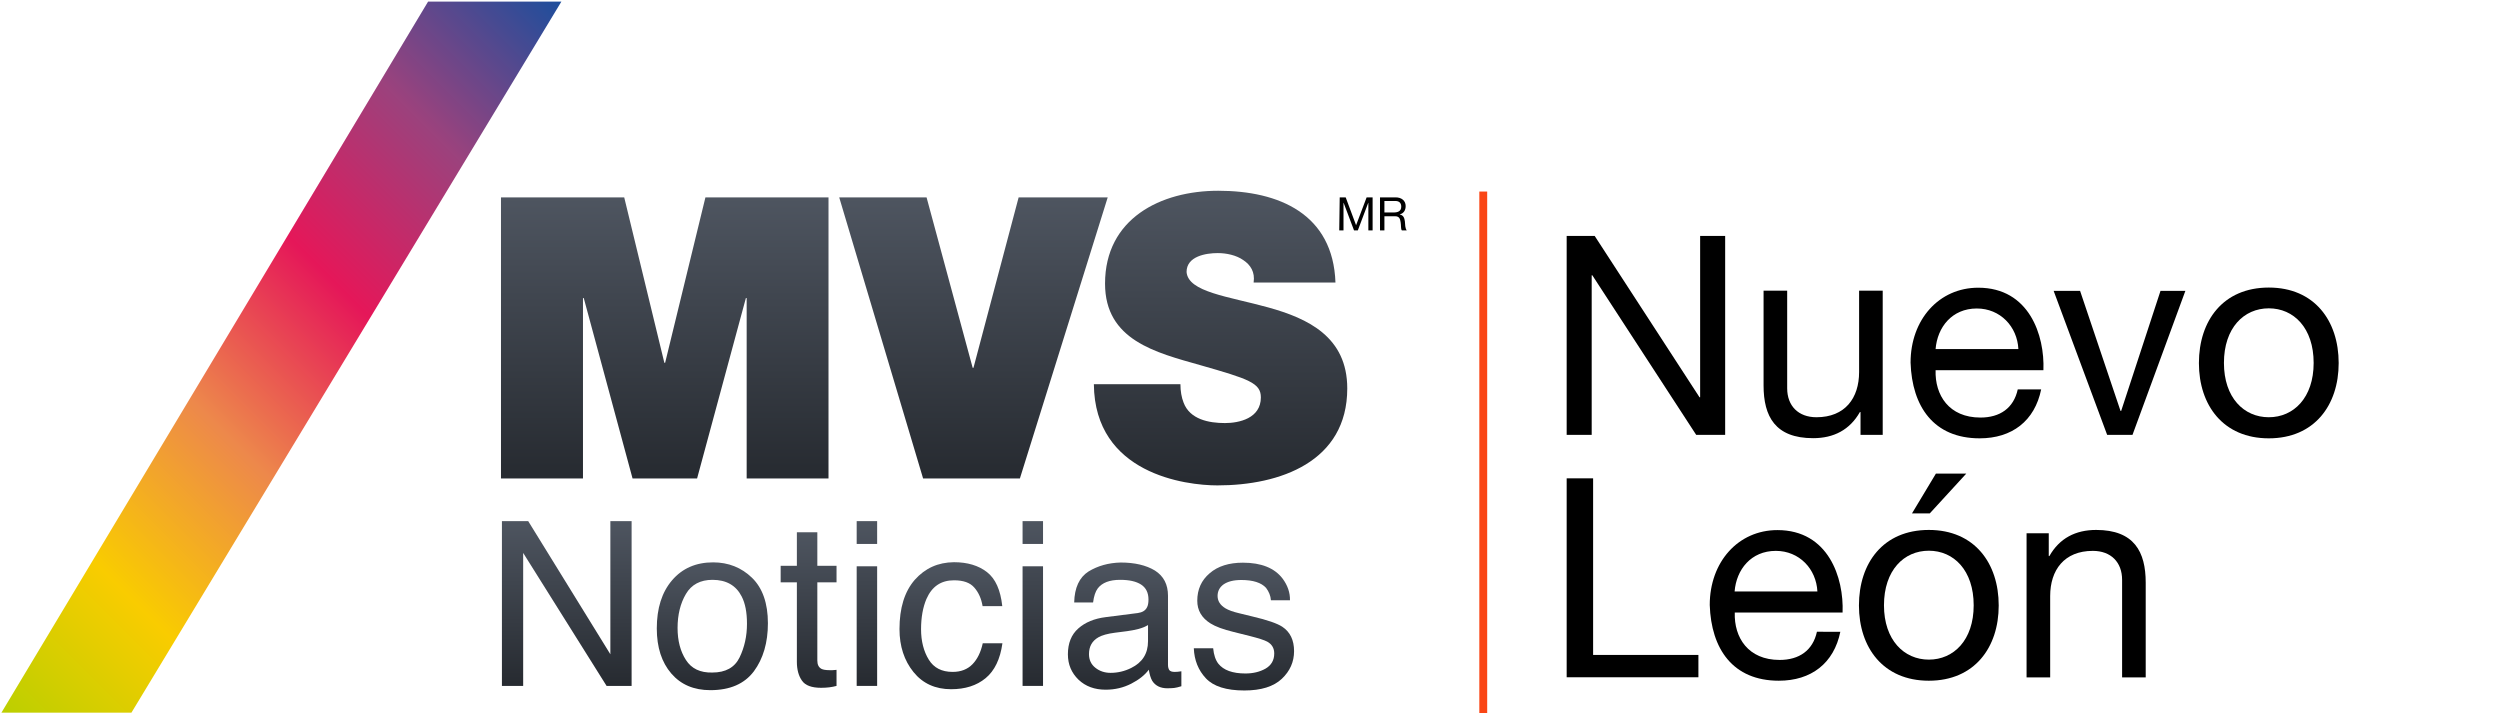 <?xml version="1.0" encoding="utf-8"?>
<!-- Generator: Adobe Illustrator 27.4.1, SVG Export Plug-In . SVG Version: 6.00 Build 0)  -->
<svg version="1.1" id="Layer_1" xmlns="http://www.w3.org/2000/svg" xmlns:xlink="http://www.w3.org/1999/xlink" x="0px" y="0px"
	 viewBox="0 0 1588.4 453.3" style="enable-background:new 0 0 1588.4 453.3;" xml:space="preserve">
<style type="text/css">
	.st0{fill:url(#SVGID_1_);}
	.st1{fill:url(#SVGID_00000087411677963276825560000005699803682937171106_);}
	.st2{fill:url(#SVGID_00000127740745335891161300000013476086849271391137_);}
	.st3{fill:url(#SVGID_00000065074041127788720610000007172438074509897646_);}
	.st4{fill:url(#SVGID_00000168800146454980502810000017918477215017593990_);}
	.st5{fill:url(#SVGID_00000103975659490418148560000009574926014845643688_);}
	.st6{fill:url(#SVGID_00000093146373803550247480000004694976363811529133_);}
	.st7{fill:url(#SVGID_00000084527908993591522060000003562961512962930349_);}
	.st8{fill:url(#SVGID_00000040560666320686965210000012045278130505814433_);}
	.st9{fill:url(#SVGID_00000127031072612723368560000000957491858088916917_);}
	.st10{fill:url(#SVGID_00000047053964544152611180000004905526648426696120_);}
	.st11{fill:url(#SVGID_00000003104947132467141240000010717604855578886318_);}
	.st12{enable-background:new    ;}
	.st13{fill:#FA4515;}
</style>
<linearGradient id="SVGID_1_" gradientUnits="userSpaceOnUse" x1="-23.627" y1="25.584" x2="380.195" y2="429.406" gradientTransform="matrix(1 0 0 -1 0 453.89)">
	<stop  offset="0" style="stop-color:#BDCF00"/>
	<stop  offset="5.600000e-03" style="stop-color:#BDCF00"/>
	<stop  offset="0.192" style="stop-color:#F9CC00"/>
	<stop  offset="0.396" style="stop-color:#ED884B"/>
	<stop  offset="0.6" style="stop-color:#E51759"/>
	<stop  offset="0.797" style="stop-color:#9B427D"/>
	<stop  offset="1" style="stop-color:#1D4E9C"/>
</linearGradient>
<polygon class="st0" points="272,1 0.9,452.8 83.5,452.8 356.7,1 "/>
<g>
	
		<linearGradient id="SVGID_00000041255151404147234470000002684262274989930627_" gradientUnits="userSpaceOnUse" x1="422.373" y1="328.496" x2="422.373" y2="149.893" gradientTransform="matrix(1 0 0 -1 0 453.89)">
		<stop  offset="0" style="stop-color:#4E5560"/>
		<stop  offset="0.982" style="stop-color:#272B31"/>
		<stop  offset="1" style="stop-color:#272B31"/>
	</linearGradient>
	<polygon style="fill:url(#SVGID_00000041255151404147234470000002684262274989930627_);" points="448.2,125.4 422.6,230.5 
		422.1,230.5 396.6,125.4 318.3,125.4 318.3,304 370.4,304 370.4,189.4 370.9,189.4 401.9,304 442.9,304 473.9,189.4 474.4,189.4 
		474.4,304 526.4,304 526.4,125.4 	"/>
	
		<linearGradient id="SVGID_00000075849083088208562880000009206841411757792670_" gradientUnits="userSpaceOnUse" x1="618.486" y1="328.496" x2="618.486" y2="149.893" gradientTransform="matrix(1 0 0 -1 0 453.89)">
		<stop  offset="0" style="stop-color:#4E5560"/>
		<stop  offset="0.982" style="stop-color:#272B31"/>
		<stop  offset="1" style="stop-color:#272B31"/>
	</linearGradient>
	<polygon style="fill:url(#SVGID_00000075849083088208562880000009206841411757792670_);" points="647.2,125.4 618.5,233.7 
		618,233.7 588.7,125.4 533.2,125.4 586.5,304 648,304 703.8,125.4 	"/>
	
		<linearGradient id="SVGID_00000002355968806992562320000009836559091739692181_" gradientUnits="userSpaceOnUse" x1="775.658" y1="332.733" x2="775.658" y2="145.624" gradientTransform="matrix(1 0 0 -1 0 453.89)">
		<stop  offset="0" style="stop-color:#4E5560"/>
		<stop  offset="0.982" style="stop-color:#272B31"/>
		<stop  offset="1" style="stop-color:#272B31"/>
	</linearGradient>
	<path style="fill:url(#SVGID_00000002355968806992562320000009836559091739692181_);" d="M702.1,180.2c0,36,32.3,43.8,60.5,51.8
		c30.8,8.8,38.5,11.3,38.5,20.5c0,13.3-13.8,16.3-22.8,16.3c-10.2,0-22.3-2.3-26.3-13c-1.3-3.3-2-7.3-2-11.7h-55
		c0.5,57,58.3,64.3,78.5,64.3c39.8,0,82.5-15,82.5-61.6c0-32.8-25-44.5-50.3-51.5c-25.3-7-50.8-9.7-51.8-22.5c0-10,12.3-12,19.8-12
		c5.5,0,11.8,1.3,16.3,4.5c4.5,3,7.5,7.5,6.5,14.2h52c-1.5-43.5-35.8-58.3-74.5-58.3C737.4,121.2,702.1,138.9,702.1,180.2"/>
</g>
<g>
	
		<linearGradient id="SVGID_00000122711317421719453090000012025881552979831454_" gradientUnits="userSpaceOnUse" x1="360.111" y1="122.766" x2="360.111" y2="18.1" gradientTransform="matrix(1 0 0 -1 0 453.89)">
		<stop  offset="0" style="stop-color:#4E5560"/>
		<stop  offset="0.982" style="stop-color:#272B31"/>
		<stop  offset="1" style="stop-color:#272B31"/>
	</linearGradient>
	<polygon style="fill:url(#SVGID_00000122711317421719453090000012025881552979831454_);" points="387.8,331.1 387.8,415.7 
		335.6,331.1 318.9,331.1 318.9,435.8 332.4,435.8 332.4,351.3 385.4,435.8 401.3,435.8 401.3,331.1 	"/>
	
		<linearGradient id="SVGID_00000094612901041321209590000011296853846503699592_" gradientUnits="userSpaceOnUse" x1="452.649" y1="96.62" x2="452.649" y2="15.383" gradientTransform="matrix(1 0 0 -1 0 453.89)">
		<stop  offset="0" style="stop-color:#4E5560"/>
		<stop  offset="0.982" style="stop-color:#272B31"/>
		<stop  offset="1" style="stop-color:#272B31"/>
	</linearGradient>
	<path style="fill:url(#SVGID_00000094612901041321209590000011296853846503699592_);" d="M435.8,419.3c-3.5-5.4-5.3-12.2-5.3-20.3
		c0-8.4,1.8-15.7,5.3-21.6c3.5-6,9.2-9,16.9-9c8.7,0,14.9,3.5,18.5,10.5c2.3,4.4,3.4,10.2,3.4,17.4c0,7.9-1.6,15-4.7,21.4
		c-3.1,6.4-8.9,9.6-17.3,9.6C444.9,427.5,439.3,424.8,435.8,419.3 M427,368.7c-6.5,7.6-9.7,17.8-9.7,30.6c0,12,3.1,21.5,9.2,28.6
		c6.1,7.1,14.4,10.6,24.8,10.6c12.5,0,21.7-4,27.7-12c5.9-8,8.9-18.2,8.9-30.5c0-12.7-3.4-22.4-10.1-28.9c-6.7-6.5-15-9.8-24.7-9.8
		C442.2,357.3,433.5,361.1,427,368.7"/>
	
		<linearGradient id="SVGID_00000122720624226689556010000004786407822529587089_" gradientUnits="userSpaceOnUse" x1="513.693" y1="115.718" x2="513.693" y2="16.897" gradientTransform="matrix(1 0 0 -1 0 453.89)">
		<stop  offset="0" style="stop-color:#4E5560"/>
		<stop  offset="0.982" style="stop-color:#272B31"/>
		<stop  offset="1" style="stop-color:#272B31"/>
	</linearGradient>
	<path style="fill:url(#SVGID_00000122720624226689556010000004786407822529587089_);" d="M506.3,338.2v21.3h-10.3v10.5h10.3v50.5
		c0,4.9,1.1,8.9,3.2,11.9c2.1,3.1,6.2,4.6,12.2,4.6c1.9,0,3.6-0.1,5.2-0.3c1.6-0.2,3.1-0.5,4.6-0.9v-10.2c-1,0.1-1.8,0.2-2.5,0.2
		c-0.7,0-1.4,0-2,0c-2.3,0-4-0.3-5-0.8c-1.8-0.9-2.7-2.7-2.7-5.3V370h12.2v-10.5h-12.2v-21.3L506.3,338.2L506.3,338.2z"/>
	
		<linearGradient id="SVGID_00000172421911703491942980000005959402410738739866_" gradientUnits="userSpaceOnUse" x1="550.782" y1="122.766" x2="550.782" y2="18.1" gradientTransform="matrix(1 0 0 -1 0 453.89)">
		<stop  offset="0" style="stop-color:#4E5560"/>
		<stop  offset="0.982" style="stop-color:#272B31"/>
		<stop  offset="1" style="stop-color:#272B31"/>
	</linearGradient>
	<path style="fill:url(#SVGID_00000172421911703491942980000005959402410738739866_);" d="M544.3,435.8h13v-76h-13V435.8z
		 M544.3,345.6h13v-14.5h-13V345.6z"/>
	
		<linearGradient id="SVGID_00000149375065641168457260000003923878974947871930_" gradientUnits="userSpaceOnUse" x1="604.159" y1="96.619" x2="604.159" y2="15.895" gradientTransform="matrix(1 0 0 -1 0 453.89)">
		<stop  offset="0" style="stop-color:#4E5560"/>
		<stop  offset="0.982" style="stop-color:#272B31"/>
		<stop  offset="1" style="stop-color:#272B31"/>
	</linearGradient>
	<path style="fill:url(#SVGID_00000149375065641168457260000003923878974947871930_);" d="M581.2,368.4c-6.5,7.5-9.7,17.9-9.7,31.3
		c0,10.9,3,20,8.9,27.3c5.9,7.3,13.9,10.9,23.9,10.9c8.9,0,16.2-2.3,21.9-7c5.7-4.7,9.3-12.1,10.7-22.2h-12.5
		c-1.2,5.6-3.4,10.1-6.5,13.3c-3.1,3.2-7.3,4.9-12.6,4.9c-7,0-12-2.6-15.2-7.8c-3.2-5.2-4.9-11.7-4.9-19.3c0-7.6,1.2-14,3.4-19.2
		c3.5-8,9.3-11.9,17.5-11.9c6,0,10.3,1.5,13,4.7c2.7,3.1,4.4,7,5.2,11.7h12.5c-1.1-10.2-4.3-17.4-9.7-21.6c-5.4-4.2-12.4-6.3-21-6.3
		C596,357.3,587.8,361,581.2,368.4"/>
	
		<linearGradient id="SVGID_00000088129793755543740000000000302262975504944575_" gradientUnits="userSpaceOnUse" x1="656.169" y1="122.766" x2="656.169" y2="18.1" gradientTransform="matrix(1 0 0 -1 0 453.89)">
		<stop  offset="0" style="stop-color:#4E5560"/>
		<stop  offset="0.982" style="stop-color:#272B31"/>
		<stop  offset="1" style="stop-color:#272B31"/>
	</linearGradient>
	<path style="fill:url(#SVGID_00000088129793755543740000000000302262975504944575_);" d="M649.7,435.8h13v-76h-13V435.8z
		 M649.7,345.6h13v-14.5h-13V345.6z"/>
	
		<linearGradient id="SVGID_00000022558766543621640840000014830898566827615110_" gradientUnits="userSpaceOnUse" x1="714.591" y1="96.271" x2="714.591" y2="15.527" gradientTransform="matrix(1 0 0 -1 0 453.89)">
		<stop  offset="0" style="stop-color:#4E5560"/>
		<stop  offset="0.982" style="stop-color:#272B31"/>
		<stop  offset="1" style="stop-color:#272B31"/>
	</linearGradient>
	<path style="fill:url(#SVGID_00000022558766543621640840000014830898566827615110_);" d="M696,424.3c-2.7-2.1-4.1-5-4.1-8.7
		c0-4.9,2-8.4,6-10.7c2.3-1.3,5.8-2.3,10.5-2.9l7.8-1c2.4-0.3,4.8-0.8,7.2-1.4c2.5-0.7,4.5-1.5,6-2.5v10.3c0,7.9-3.6,13.5-10.7,17
		c-4.2,2.1-8.6,3.1-13.1,3.1C701.9,427.5,698.6,426.4,696,424.3 M691.6,363.1c-5.8,3.7-8.9,10.3-9.1,19.7h12c0.5-4,1.5-7,3-9
		c2.8-3.6,7.5-5.4,14.2-5.4c5.8,0,10.2,1,13.3,3c3.1,2,4.7,5.2,4.7,9.5c0,2.1-0.3,3.8-0.9,4.9c-1,2.1-3,3.3-5.9,3.7l-20.4,2.6
		c-7.2,0.9-13,3.3-17.4,7.2c-4.4,3.9-6.6,9.4-6.6,16.4c0,6.5,2.3,11.8,6.7,16.1c4.5,4.3,10.3,6.4,17.3,6.4c5.9,0,11.3-1.3,16.2-3.8
		c4.9-2.5,8.7-5.5,11.2-8.9c0.5,3,1.2,5.4,2.2,7.1c2,3.1,5.2,4.7,9.6,4.7c1.8,0,3.2-0.1,4.3-0.2c1.1-0.1,2.6-0.5,4.6-1.1v-9.5
		c-0.8,0.1-1.6,0.2-2.3,0.3c-0.7,0.1-1.3,0.1-1.9,0.1c-1.8,0-2.9-0.4-3.5-1.2c-0.5-0.8-0.8-1.9-0.8-3.2v-44c0-7.2-2.8-12.5-8.3-16
		c-5.6-3.4-12.9-5.1-21.8-5.1C704.3,357.6,697.5,359.5,691.6,363.1"/>
	
		<linearGradient id="SVGID_00000066478104381217724550000004739516062715629233_" gradientUnits="userSpaceOnUse" x1="790.394" y1="96.408" x2="790.394" y2="15.177" gradientTransform="matrix(1 0 0 -1 0 453.89)">
		<stop  offset="0" style="stop-color:#4E5560"/>
		<stop  offset="0.982" style="stop-color:#272B31"/>
		<stop  offset="1" style="stop-color:#272B31"/>
	</linearGradient>
	<path style="fill:url(#SVGID_00000066478104381217724550000004739516062715629233_);" d="M768.6,364.2c-5.3,4.5-7.9,10.3-7.9,17.5
		c0,6.1,2.8,10.9,8.4,14.4c3.2,2,8,3.8,14.6,5.4l10.4,2.6c5.5,1.4,9.3,2.6,11.1,3.6c3,1.7,4.4,4.2,4.4,7.5c0,4.3-1.9,7.5-5.5,9.6
		c-3.7,2.1-8,3.1-12.8,3.1c-8.2,0-13.9-2.1-17.2-6.2c-1.8-2.3-2.9-5.6-3.3-9.8h-12.3c0.3,7.6,2.9,14,7.7,19.1
		c4.8,5.1,12.9,7.7,24.4,7.7c10.7,0,18.6-2.5,23.8-7.4c5.2-4.9,7.8-10.8,7.8-17.6c0-7-2.5-12.2-7.5-15.5c-3.2-2.1-9.5-4.3-18.9-6.5
		l-8.6-2.1c-3.8-0.9-6.6-1.9-8.6-3.1c-3.3-2-5-4.6-5-7.9c0-3,1.3-5.5,3.8-7.3c2.6-1.8,6.3-2.8,11.3-2.8c7.4,0,12.7,1.7,15.7,5
		c1.8,2.4,2.9,5,3.1,7.9h12.1c0.1-4.9-1.5-9.5-4.7-13.8c-5.1-6.7-13.5-10.1-25.2-10.1C780.9,357.5,773.8,359.7,768.6,364.2"/>
</g>
<g>
	<path d="M851.2,125.4h3.8l6.6,17.7l6.7-17.7h3.8v21h-2.7v-17.5h-0.1l-6.6,17.5h-2.4l-6.6-17.5h-0.1v17.5h-2.7L851.2,125.4
		L851.2,125.4z"/>
	<path d="M876.8,125.4h9.9c3.9,0,6.4,2.2,6.4,5.5c0,2.5-1.1,4.6-3.7,5.3v0.1c2.4,0.5,2.9,2.3,3.2,4.3c0.2,2.1,0.1,4.4,1.2,5.8h-3.1
		c-0.8-0.9-0.4-3.1-0.8-5.2c-0.3-2.1-0.8-3.8-3.5-3.8h-6.8v9h-2.8L876.8,125.4L876.8,125.4z M885.4,135c2.6,0,4.9-0.7,4.9-3.7
		c0-2.1-1.1-3.6-3.7-3.6h-7v7.3H885.4z"/>
</g>
<g>
	<path d="M995.3,149.9h17.9l66.6,102.5h0.4V149.9h15.9v126.4h-18.4l-66-101.4h-0.4v101.4h-15.9V149.9z"/>
	<path d="M1196.3,276.3h-14.2v-14.5h-0.4c-6.4,11.3-16.6,16.6-29.7,16.6c-24.1,0-31.5-13.8-31.5-33.5v-60.2h15v62
		c0,11.2,7.1,18.4,18.6,18.4c18.2,0,27.1-12.2,27.1-28.7v-51.7h15V276.3z"/>
	<path d="M1296.9,247.3c-4.1,20.2-18.6,31.2-39.1,31.2c-29.2,0-43-20.2-43.9-48.1c0-27.4,18.1-47.6,43-47.6
		c32.4,0,42.3,30.3,41.4,52.4h-68.5c-0.5,15.9,8.5,30.1,28.5,30.1c12.4,0,21.1-6,23.7-17.9H1296.9z M1282.4,221.8
		c-0.7-14.3-11.5-25.8-26.4-25.8c-15.8,0-25.1,11.9-26.2,25.8H1282.4z"/>
	<path d="M1354.9,276.3h-16.1l-34-91.5h16.8l25.7,76.3h0.4l25-76.3h15.8L1354.9,276.3z"/>
	<path d="M1441.5,182.7c29,0,44.4,21.1,44.4,48c0,26.7-15.4,47.8-44.4,47.8s-44.4-21.1-44.4-47.8
		C1397.1,203.7,1412.5,182.7,1441.5,182.7z M1441.5,265.1c15.8,0,28.5-12.4,28.5-34.5c0-22.3-12.7-34.7-28.5-34.7
		s-28.5,12.4-28.5,34.7C1413,252.7,1425.7,265.1,1441.5,265.1z"/>
	<path d="M995.4,303.9h16.8v112.2h66.9v14.2h-83.7V303.9z"/>
	<path d="M1169.3,401.3c-4.1,20.2-18.6,31.2-39.1,31.2c-29.2,0-43-20.2-43.9-48.1c0-27.4,18.1-47.6,43-47.6
		c32.4,0,42.3,30.3,41.4,52.4h-68.5c-0.5,15.9,8.5,30.1,28.5,30.1c12.4,0,21.1-6,23.7-17.9H1169.3z M1154.7,375.8
		c-0.7-14.3-11.5-25.8-26.4-25.8c-15.8,0-25.1,11.9-26.2,25.8H1154.7z"/>
	<path d="M1225.5,336.7c29,0,44.4,21.1,44.4,48c0,26.7-15.4,47.8-44.4,47.8s-44.4-21.1-44.4-47.8
		C1181.1,357.7,1196.5,336.7,1225.5,336.7z M1225.5,419.1c15.8,0,28.5-12.4,28.5-34.5c0-22.3-12.7-34.7-28.5-34.7
		s-28.5,12.4-28.5,34.7C1197,406.7,1209.8,419.1,1225.5,419.1z M1230,300.9h19.3l-23.2,25.3h-11.3L1230,300.9z"/>
	<path d="M1287.5,338.8h14.2v14.5h0.4c6.4-11.3,16.6-16.6,29.7-16.6c24.1,0,31.5,13.8,31.5,33.5v60.2h-15v-62
		c0-11.2-7.1-18.4-18.6-18.4c-18.2,0-27.1,12.2-27.1,28.7v51.7h-15V338.8z"/>
</g>
<g class="st12">
	<rect x="939.9" y="121.7" class="st13" width="5" height="331.6"/>
</g>
</svg>
